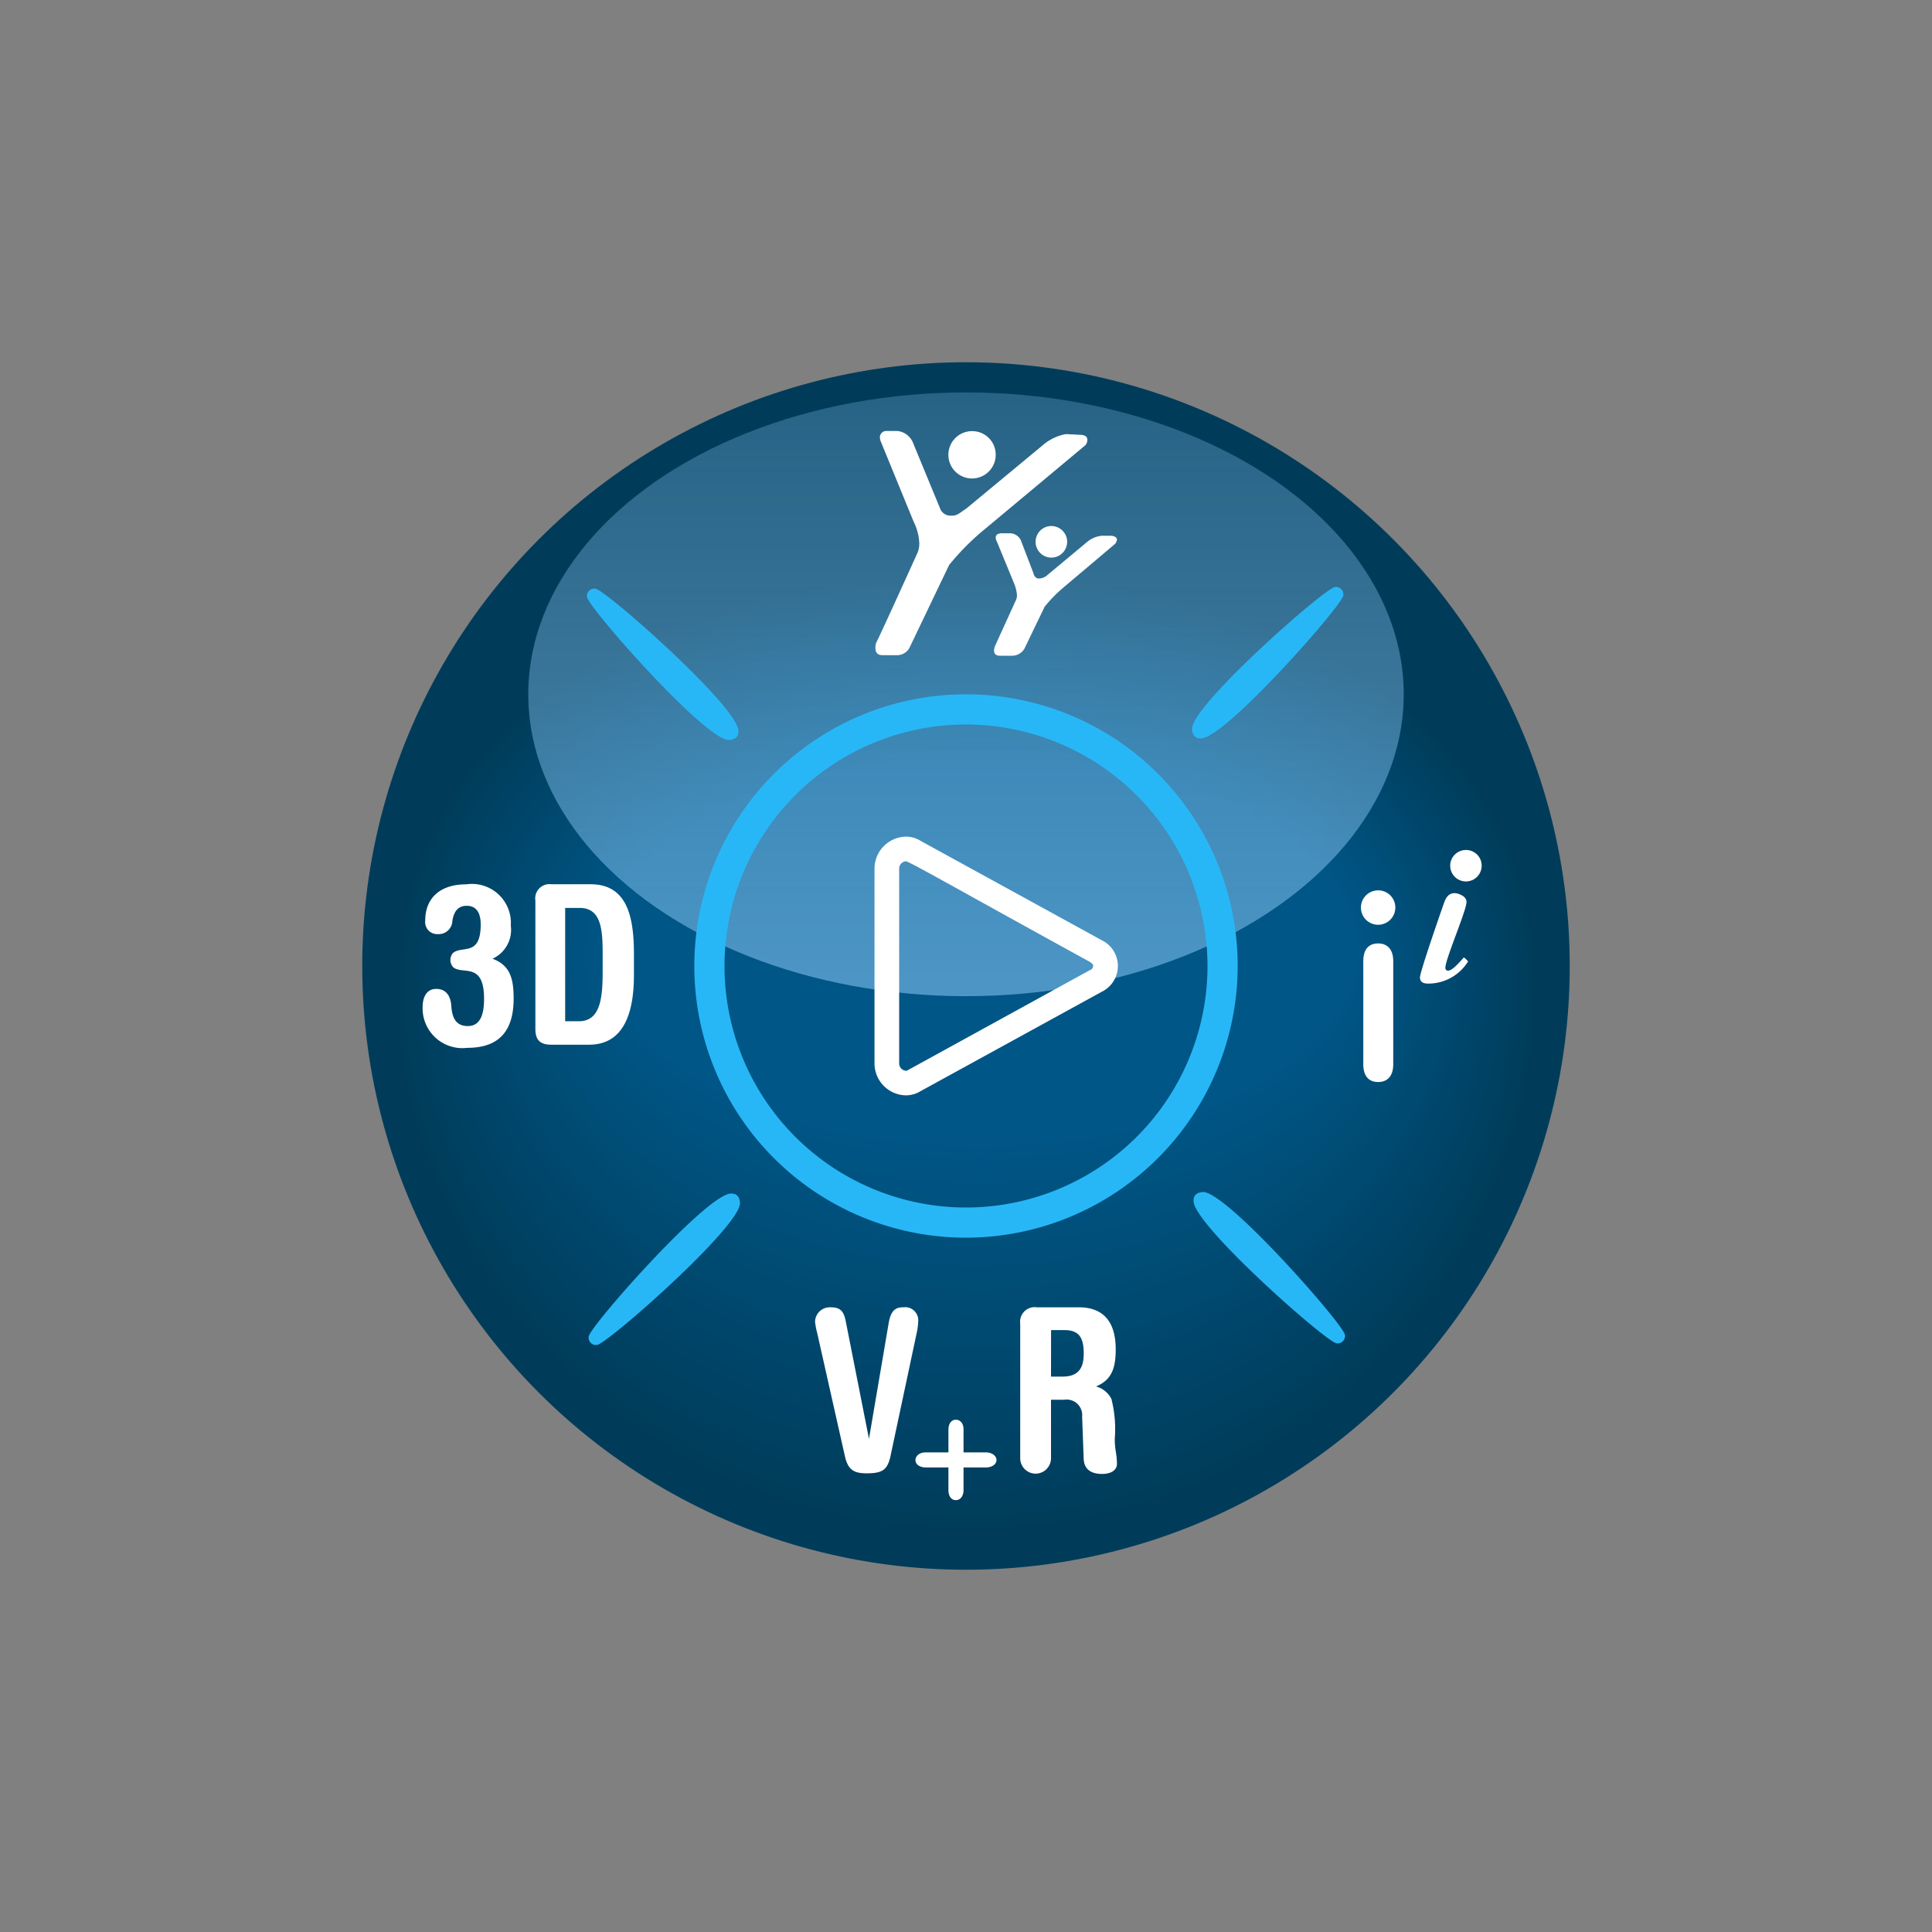 <?xml version="1.0" encoding="UTF-8"?> <svg xmlns="http://www.w3.org/2000/svg" xmlns:xlink="http://www.w3.org/1999/xlink" width="64" height="64" viewBox="0 0 64 64"><rect x="0" y="0" width="64" height="64" fill="#808080" stroke="none"/><defs><linearGradient id="a" x1="32" y1="33" x2="32" y2="13" gradientUnits="userSpaceOnUse"><stop offset="0" stop-color="#94d1ff"></stop><stop offset="1" stop-color="#94d1ff" stop-opacity="0.5"></stop></linearGradient></defs><g><circle cx="32" cy="32" r="20" fill="#003c5a"></circle><g><path d="M51,32.888C51,41.72,43.387,51,32.113,51S13,41.849,13,33.016,20.726,19,32,19,51,24.055,51,32.888Z" fill="#003c5a"></path><path d="M50.818,32.846c0,8.673-7.551,17.76-18.693,17.76S13.212,41.644,13.212,32.97s7.661-13.788,18.8-13.788S50.818,24.172,50.818,32.846Z" fill="#003d5b"></path><path d="M50.636,32.8c0,8.515-7.49,17.408-18.5,17.408S13.424,41.439,13.424,32.924s7.6-13.56,18.606-13.56S50.636,24.289,50.636,32.8Z" fill="#003e5d"></path><path d="M50.455,32.762c0,8.356-7.43,17.056-18.307,17.056s-18.512-8.584-18.512-16.94,7.533-13.333,18.409-13.333S50.455,24.406,50.455,32.762Z" fill="#003e5e"></path><path d="M50.273,32.72c0,8.2-7.369,16.7-18.113,16.7S13.848,41.03,13.848,32.833s7.468-13.106,18.213-13.106S50.273,24.523,50.273,32.72Z" fill="#003f5f"></path><path d="M50.091,32.678c0,8.038-7.307,16.352-17.919,16.352s-18.111-8.2-18.111-16.243,7.4-12.878,18.015-12.878S50.091,24.639,50.091,32.678Z" fill="#004061"></path><path d="M49.909,32.636c0,7.879-7.246,16-17.726,16s-17.91-8.016-17.91-15.9,7.338-12.65,17.818-12.65S49.909,24.756,49.909,32.636Z" fill="#004162"></path><path d="M49.727,32.593c0,7.721-7.185,15.649-17.532,15.649S14.485,40.415,14.485,32.7s7.274-12.422,17.621-12.422S49.727,24.873,49.727,32.593Z" fill="#004263"></path><path d="M49.545,32.551c0,7.562-7.123,15.3-17.338,15.3S14.7,40.21,14.7,32.649s7.21-12.194,17.424-12.194S49.545,24.99,49.545,32.551Z" fill="#004265"></path><path d="M49.364,32.509c0,7.4-7.063,14.946-17.145,14.946s-17.31-7.45-17.31-14.852,7.145-11.967,17.227-11.967S49.364,25.107,49.364,32.509Z" fill="#004366"></path><path d="M49.182,32.467c0,7.244-7,14.594-16.952,14.594s-17.109-7.26-17.109-14.5S22.2,20.818,32.152,20.818,49.182,25.223,49.182,32.467Z" fill="#004467"></path><path d="M49,32.425c0,7.085-6.941,14.242-16.758,14.242S15.333,39.6,15.333,32.511,22.349,21,32.167,21,49,25.34,49,32.425Z" fill="#004569"></path><path d="M48.818,32.383c0,6.926-6.879,13.89-16.564,13.89S15.545,39.391,15.545,32.465,22.5,21.182,32.182,21.182,48.818,25.457,48.818,32.383Z" fill="#00456a"></path><path d="M48.636,32.341c0,6.767-6.818,13.538-16.37,13.538s-16.508-6.693-16.508-13.46S22.645,21.364,32.2,21.364,48.636,25.574,48.636,32.341Z" fill="#00466b"></path><path d="M48.455,32.3c0,6.608-6.758,13.186-16.178,13.186S15.97,38.981,15.97,32.373s6.822-10.828,16.242-10.828S48.455,25.691,48.455,32.3Z" fill="#00476d"></path><path d="M48.273,32.257c0,6.449-6.7,12.834-15.984,12.834S16.182,38.777,16.182,32.327s6.758-10.6,16.045-10.6S48.273,25.808,48.273,32.257Z" fill="#00486e"></path><path d="M48.091,32.215c0,6.291-6.635,12.482-15.79,12.482S16.394,38.572,16.394,32.281s6.693-10.372,15.848-10.372S48.091,25.924,48.091,32.215Z" fill="#00496f"></path><path d="M47.909,32.173c0,6.132-6.574,12.13-15.6,12.13S16.606,38.367,16.606,32.235s6.629-10.144,15.652-10.144S47.909,26.041,47.909,32.173Z" fill="#004971"></path><path d="M47.727,32.131c0,5.973-6.513,11.778-15.4,11.778s-15.506-5.747-15.506-11.72,6.565-9.916,15.455-9.916S47.727,26.158,47.727,32.131Z" fill="#004a72"></path><path d="M47.545,32.089c0,5.814-6.451,11.426-15.209,11.426S17.03,37.957,17.03,32.143s6.5-9.688,15.258-9.688S47.545,26.275,47.545,32.089Z" fill="#004b73"></path><path d="M47.364,32.047c0,5.655-6.391,11.074-15.016,11.074S17.242,37.752,17.242,32.1s6.436-9.461,15.061-9.461S47.364,26.392,47.364,32.047Z" fill="#004c75"></path><path d="M47.182,32.005c0,5.5-6.33,10.722-14.823,10.722s-14.9-5.179-14.9-10.676,6.37-9.233,14.863-9.233S47.182,26.508,47.182,32.005Z" fill="#004d76"></path><path d="M47,31.963c0,5.337-6.269,10.37-14.629,10.37s-14.7-4.99-14.7-10.328S23.973,23,32.333,23,47,26.625,47,31.963Z" fill="#004d77"></path><path d="M46.818,31.921c0,5.178-6.207,10.018-14.435,10.018s-14.5-4.8-14.5-9.98,6.241-8.777,14.469-8.777S46.818,26.742,46.818,31.921Z" fill="#004e79"></path><path d="M46.636,31.879c0,5.019-6.146,9.666-14.242,9.666s-14.3-4.612-14.3-9.631,6.177-8.55,14.273-8.55S46.636,26.859,46.636,31.879Z" fill="#004f7a"></path><path d="M46.455,31.836c0,4.861-6.086,9.316-14.049,9.316s-14.1-4.424-14.1-9.284,6.113-8.323,14.076-8.323S46.455,26.976,46.455,31.836Z" fill="#00507b"></path><path d="M46.273,31.794c0,4.7-6.024,8.964-13.855,8.964s-13.9-4.234-13.9-8.936,6.048-8.095,13.879-8.095S46.273,27.092,46.273,31.794Z" fill="#00507d"></path><path d="M46.091,31.752c0,4.543-5.963,8.612-13.661,8.612s-13.7-4.045-13.7-8.588,5.984-7.867,13.682-7.867S46.091,27.209,46.091,31.752Z" fill="#00517e"></path><path d="M45.909,31.71c0,4.384-5.9,8.26-13.468,8.26s-13.5-3.856-13.5-8.24,5.919-7.639,13.485-7.639S45.909,27.326,45.909,31.71Z" fill="#00527f"></path><path d="M45.727,31.668c0,4.226-5.841,7.908-13.274,7.908s-13.3-3.667-13.3-7.892,5.854-7.411,13.287-7.411S45.727,27.443,45.727,31.668Z" fill="#005381"></path><path d="M45.545,31.626c0,4.067-5.779,7.556-13.08,7.556s-13.1-3.478-13.1-7.544,5.79-7.183,13.091-7.183S45.545,27.56,45.545,31.626Z" fill="#005482"></path><path d="M45.364,31.584c0,3.908-5.719,7.2-12.887,7.2s-12.9-3.289-12.9-7.2S25.3,24.636,32.47,24.636,45.364,27.677,45.364,31.584Z" fill="#005483"></path><path d="M45.182,31.542c0,3.749-5.658,6.852-12.694,6.852s-12.7-3.1-12.7-6.848,5.661-6.728,12.7-6.728S45.182,27.793,45.182,31.542Z" fill="#005585"></path><ellipse cx="32.5" cy="31.5" rx="12.5" ry="6.5" fill="#005686"></ellipse></g><ellipse cx="32" cy="23" rx="14.5" ry="10" opacity="0.52" fill="url(#a)"></ellipse><g><path d="M24.146,24.513c-.8,0-4.7-4.44-4.7-4.74h0a.244.244,0,0,1,.273-.273c.3,0,4.743,3.917,4.743,4.717C24.466,24.417,24.346,24.5,24.146,24.513Z" fill="#28b7f6"></path><path d="M24.513,39.854c0,.8-4.44,4.7-4.74,4.7h0a.244.244,0,0,1-.273-.273c0-.3,3.917-4.743,4.717-4.743C24.417,39.534,24.5,39.654,24.513,39.854Z" fill="#28b7f6"></path><path d="M39.854,39.487c.8,0,4.7,4.44,4.7,4.74h0a.244.244,0,0,1-.273.273c-.3,0-4.743-3.917-4.743-4.717C39.534,39.583,39.654,39.5,39.854,39.487Z" fill="#28b7f6"></path><path d="M39.487,24.146c0-.8,4.44-4.7,4.74-4.7h0a.244.244,0,0,1,.273.273c0,.3-3.917,4.743-4.717,4.743C39.583,24.466,39.5,24.346,39.487,24.146Z" fill="#28b7f6"></path><path d="M32,41a9,9,0,1,1,9-9A9.01,9.01,0,0,1,32,41Zm0-17a8,8,0,1,0,8,8A8.009,8.009,0,0,0,32,24Z" fill="#28b7f6"></path></g><path d="M14,33.359c0-.322.129-.6.45-.6s.475.223.5.556c.024.4.153.675.547.675.451,0,.538-.458.538-.909,0-1.224-.707-.786-1.017-1.036A.356.356,0,0,1,15,31.575c.3-.269.924.133.924-.953,0-.343-.117-.616-.46-.616-.3,0-.423.191-.478.489a.454.454,0,0,1-.479.449.4.4,0,0,1-.421-.449c0-.7.443-1.2,1.359-1.2a1.291,1.291,0,0,1,1.476,1.369,1.05,1.05,0,0,1-.606,1.095c.584.218.7.656.7,1.319,0,1.057-.466,1.633-1.535,1.633A1.318,1.318,0,0,1,14,33.359Zm3.735-3.529a.471.471,0,0,1,.528-.538h1.3c1.227,0,1.437,1.1,1.437,2.327V32.3c0,1.186-.3,2.307-1.486,2.307H18.263c-.379,0-.528-.163-.528-.527Zm.987,4h.459c.746,0,.783-.869.783-1.7V31.7c0-.789,0-1.623-.753-1.623h-.489Z" fill="#fff"></path><path d="M46.222,30.064a.57.57,0,1,1-.57-.57A.568.568,0,0,1,46.222,30.064Zm-.069,5.189c0,.412-.207.59-.5.59-.345,0-.492-.238-.492-.59v-3.41c0-.419.2-.59.492-.59s.5.178.5.59Zm1.691-5.366q.106-.3.333-.3a.44.44,0,0,1,.178.039c.15.06.225.144.225.256,0,.276-.7,1.892-.7,2.172,0,.065.03.1.089.1.148,0,.392-.3.491-.4a.039.039,0,0,1,.04-.03c.007,0,.016.006.03.02.123.115.1.1.1.1a.057.057,0,0,1-.02.039,1.546,1.546,0,0,1-1.307.7c-.155,0-.265-.054-.265-.206C47.038,32.189,47.806,29.989,47.844,29.887Zm1.238-1.209a.521.521,0,1,1-.521-.521A.518.518,0,0,1,49.082,28.678Z" fill="#fff"></path><path d="M27.072,44.163A2.456,2.456,0,0,1,27,43.786a.488.488,0,0,1,.51-.48c.3,0,.429.1.5.429l.776,3.928.653-3.836c.077-.442.242-.521.489-.521a.433.433,0,0,1,.49.449,2.207,2.207,0,0,1-.051.4l-.877,4.121c-.1.4-.245.53-.776.53-.427,0-.621-.114-.724-.561Zm4.346,3.194c0-.167.078-.327.245-.327.135,0,.255.107.255.317v.766h.755c.164,0,.337.1.337.254s-.177.244-.337.244h-.755v.756c0,.167-.087.327-.255.327s-.245-.16-.245-.327v-.756h-.755c-.168,0-.337-.083-.337-.244,0-.12.111-.254.337-.254h.755Zm2.378-3.51a.483.483,0,0,1,.551-.541h1.387c.858,0,1.225.527,1.225,1.388,0,.586-.108,1.011-.653,1.234a.806.806,0,0,1,.511.414,4.021,4.021,0,0,1,.111,1.321c0,.389.072.484.072.837,0,.154-.136.326-.49.326s-.6-.141-.612-.509l-.051-1.389a.515.515,0,0,0-.592-.56h-.439v1.938a.51.51,0,1,1-1.02,0Zm1.02,1.755H35.2c.549,0,.7-.314.7-.765,0-.524-.153-.776-.643-.776h-.439Z" fill="#fff"></path><path d="M31.139,16.837a.368.368,0,0,0,.367.245c.211,0,.231-.054.506-.237l2.523-2.09a1.612,1.612,0,0,1,.775-.375l.482.024c.127.008.228.042.228.171a.267.267,0,0,1-.073.18L32.657,17.5a8.339,8.339,0,0,0-1.216,1.216l-1.29,2.694a.471.471,0,0,1-.424.294h-.474c-.156,0-.253-.052-.253-.245a.475.475,0,0,1,.024-.163c.155-.3,1.307-2.847,1.372-2.988a.808.808,0,0,0,.057-.31,1.776,1.776,0,0,0-.188-.718l-1.094-2.67a.406.406,0,0,1-.024-.122.212.212,0,0,1,.212-.212h.36a.627.627,0,0,1,.522.383Zm1.845-1.772a.784.784,0,1,1-.784-.783A.778.778,0,0,1,32.984,15.065Zm1.249,3.919c0,.022.045.18.179.18a.439.439,0,0,0,.245-.082l1.363-1.135a.886.886,0,0,1,.483-.2h.317c.084.012.18.047.18.131a.246.246,0,0,1-.1.171l-1.642,1.388a4.689,4.689,0,0,0-.653.661l-.669,1.388a.473.473,0,0,1-.417.236H33.1c-.108-.008-.172-.062-.172-.171a.516.516,0,0,1,.05-.188l.677-1.485a.363.363,0,0,0,.033-.164,1.258,1.258,0,0,0-.1-.4l-.564-1.371a.287.287,0,0,1-.04-.139c0-.1.094-.138.2-.138h.236a.411.411,0,0,1,.392.22Zm1.118-1.037a.523.523,0,1,1-.522-.522A.526.526,0,0,1,35.351,17.947Z" fill="#fff"></path><path d="M30.01,27.715a.917.917,0,0,1,.49.142l5.99,3.286a.949.949,0,0,1,0,1.714L30.5,36.143a.944.944,0,0,1-.49.142,1.06,1.06,0,0,1-1.041-1.06V28.776A1.062,1.062,0,0,1,30.01,27.715Zm0,.816a.244.244,0,0,0-.224.245v6.449a.244.244,0,0,0,.224.245.162.162,0,0,0,.051-.011l.051-.03,5.98-3.286A.168.168,0,0,0,36.214,32c0-.061-.07-.111-.122-.143C32.124,29.682,30.114,28.531,30.01,28.531Z" fill="#fff"></path></g></svg> 